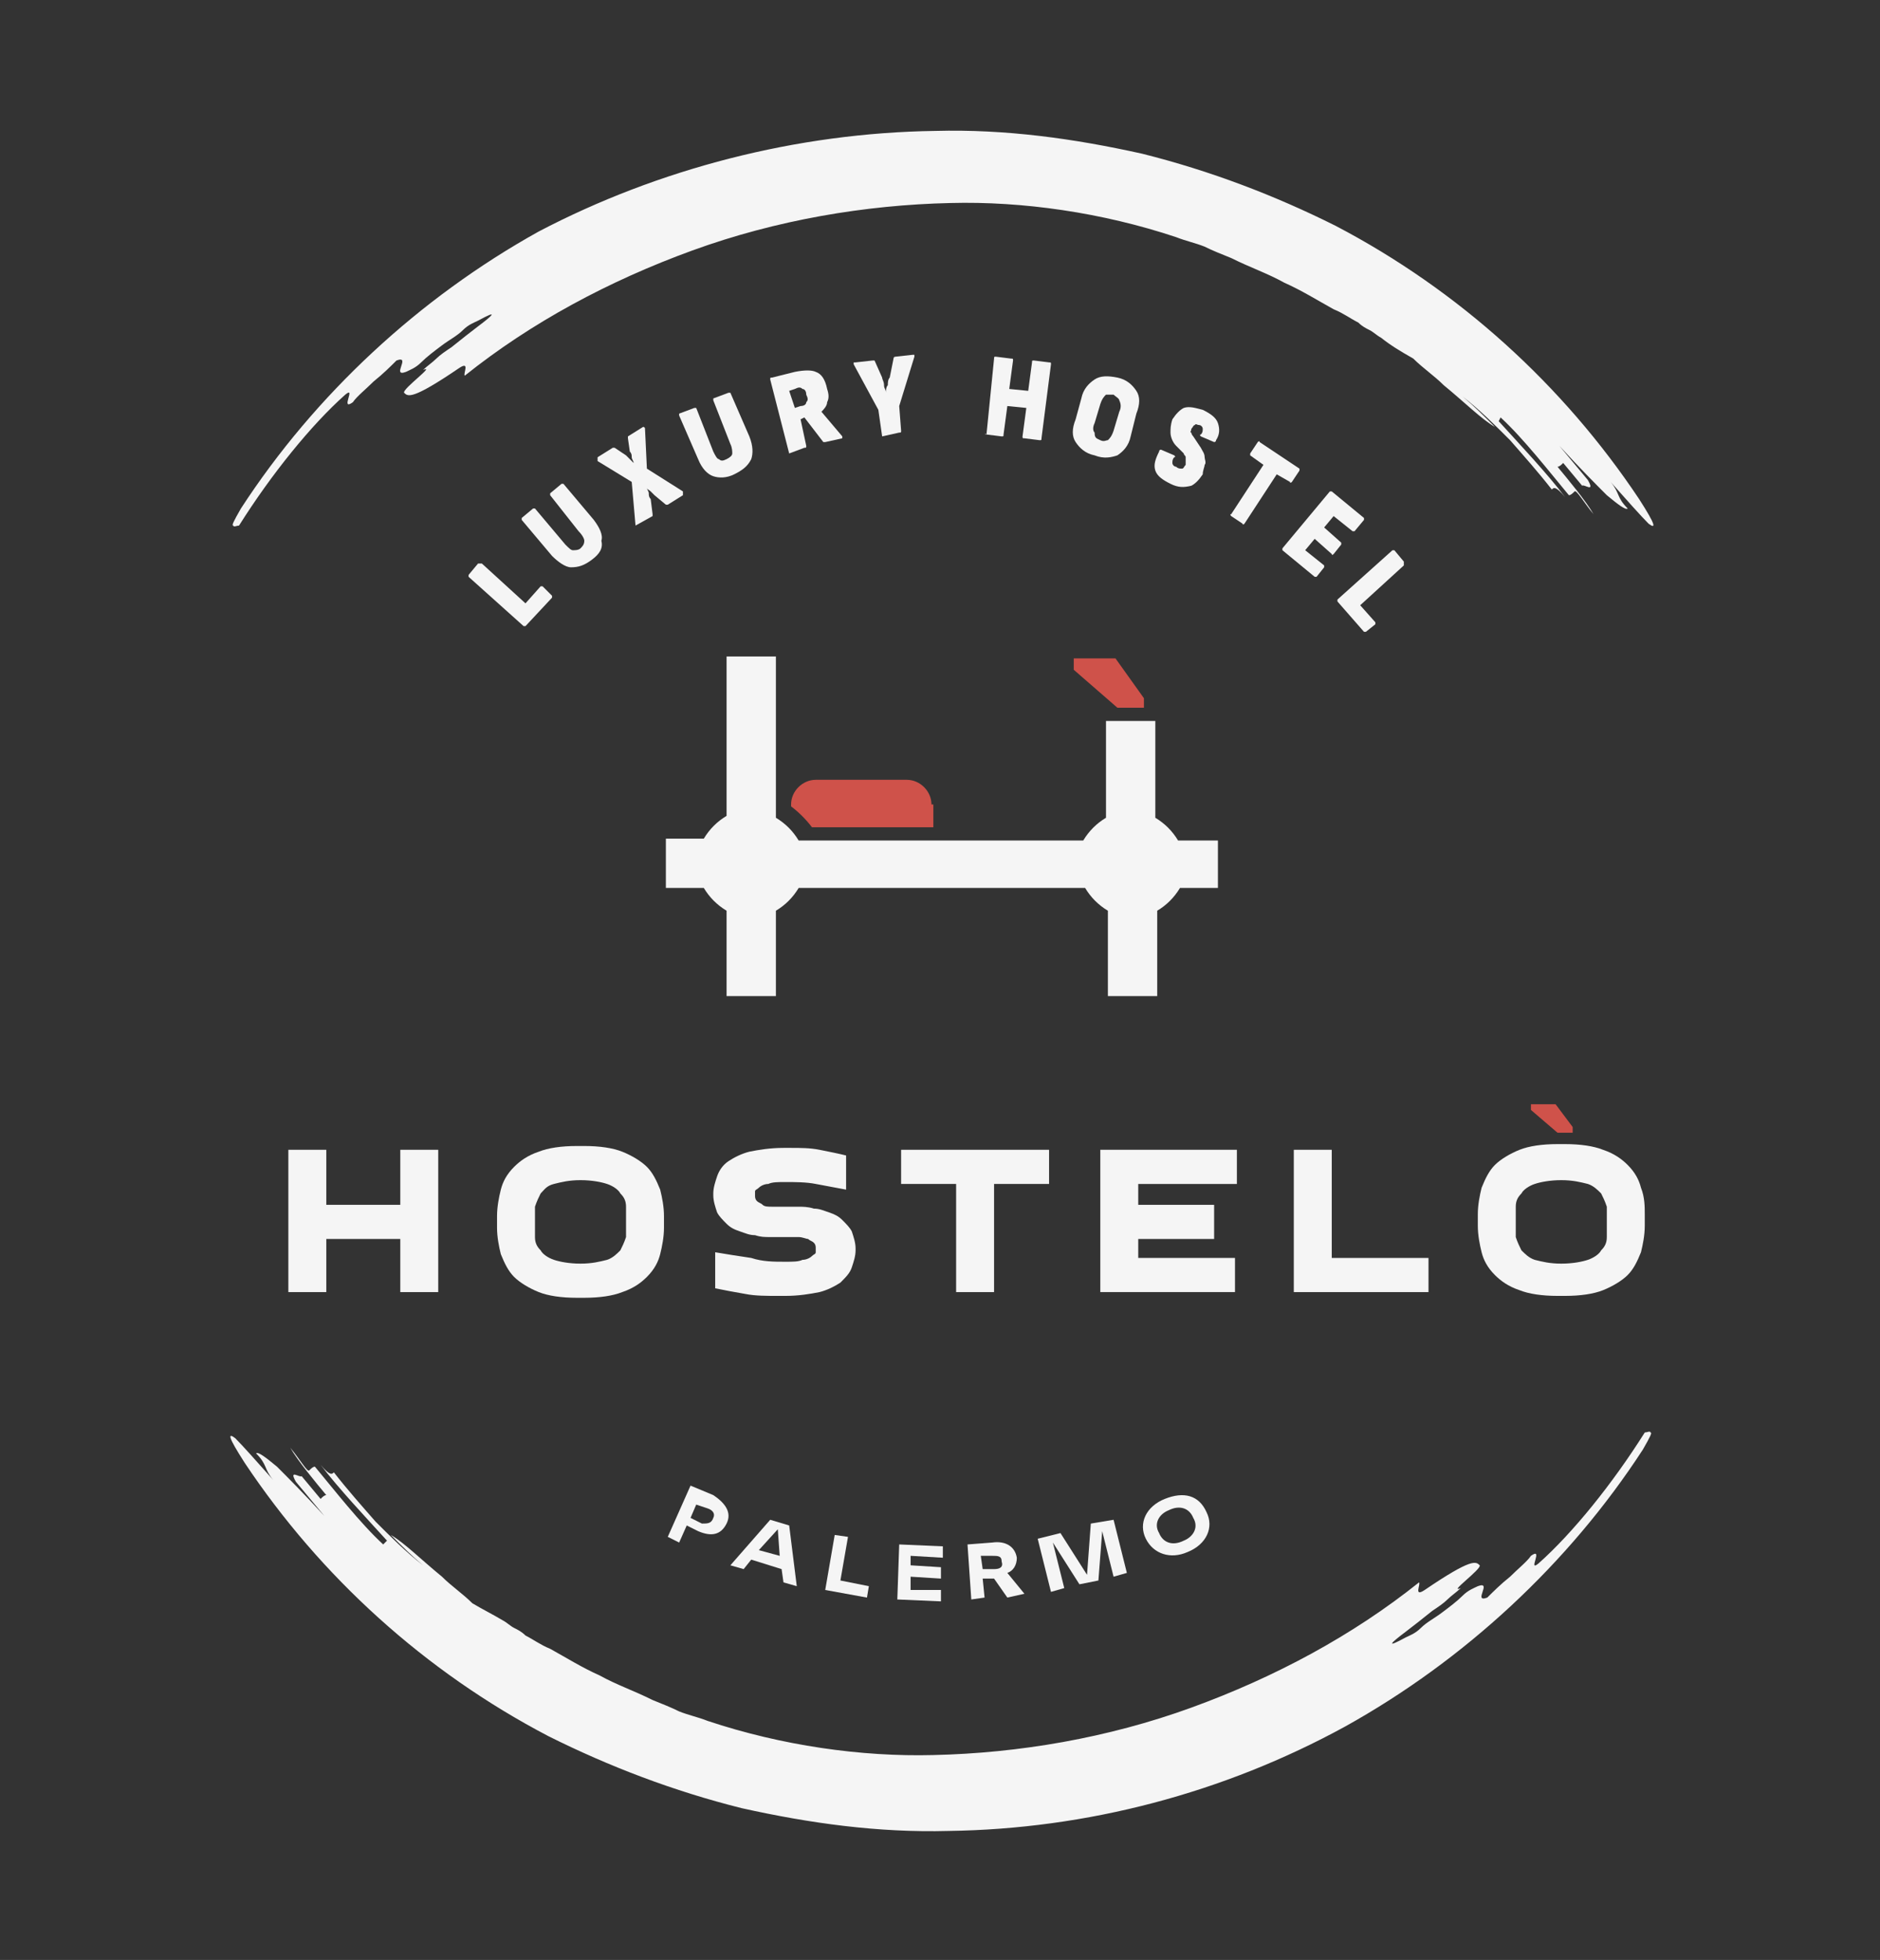 <?xml version="1.0" encoding="UTF-8"?>
<!-- Generator: Adobe Illustrator 22.1.0, SVG Export Plug-In . SVG Version: 6.00 Build 0)  -->
<svg xmlns="http://www.w3.org/2000/svg" xmlns:xlink="http://www.w3.org/1999/xlink" version="1.1" id="Layer_1" x="0px" y="0px" viewBox="0 0 99.1 103.3" style="enable-background:new 0 0 99.1 103.3;" xml:space="preserve">
<rect x="0" y="0" width="99.1" height="103.3" fill="#333333" stroke="none"/>
<style type="text/css">
	.st0{fill:#F5F5F5;}
	.st1{fill:#CF524A;}
</style>
<title>logo-hostelo-v</title>
<g>
	<g>
		<g>
			<path class="st0" d="M72.8,17.8c-0.2-0.1-0.4-0.3-0.6-0.4c-0.2-0.1-0.4-0.2-0.6-0.4c-0.4-0.2-0.8-0.5-1.3-0.7     c-0.9-0.5-1.7-1-2.6-1.4c-0.9-0.5-1.8-0.8-2.8-1.3c-0.5-0.2-1-0.4-1.4-0.6c-0.5-0.2-1-0.3-1.5-0.5c-3.9-1.3-8.1-1.9-11.9-1.8     c-4.5,0.1-9.2,0.9-13.6,2.5c-4.4,1.6-8.5,3.8-12,6.6c-0.1-0.1,0.3-0.8-0.3-0.4c-2.5,1.7-2.7,1.5-2.9,1.3c-0.1-0.2,1.7-1.5,1-1.2     c0.2-0.2,0.5-0.4,0.7-0.6c0.2-0.2,0.5-0.4,0.8-0.6c0.5-0.4,1-0.8,1.4-1.1c0.8-0.6,1.1-0.9,0-0.3c-0.2,0.1-0.5,0.2-0.8,0.5     c-0.3,0.3-0.7,0.5-1.1,0.8c-0.4,0.3-0.8,0.6-1.1,0.9c-0.3,0.3-0.6,0.4-0.8,0.5c-0.8,0.3,0.3-0.9-0.5-0.6     c-0.3,0.3-0.7,0.7-1.2,1.1c-0.4,0.4-0.9,0.8-1.1,1.1c-0.7,0.5,0.2-0.9-0.4-0.4c-1.8,1.6-3.9,4.2-5.6,6.9c-0.1,0-0.3,0.1-0.3,0     c-0.1,0,0-0.2,0.4-0.9c3.9-6,9.4-11.1,15.7-14.6C34.7,8.9,42,7,49.3,6.9c3.7-0.1,7.3,0.4,10.9,1.2c3.6,0.9,7,2.2,10.2,3.8     c6.5,3.4,12,8.4,16,14.4c0.9,1.4,0.9,1.6,0.5,1.3c-0.4-0.4-1.2-1.3-2-2.2c0.5,0.6,0.3,0.8,0.9,1.4c-0.1,0.1-0.5-0.2-1.1-0.7     c-0.6-0.6-1.4-1.4-2.5-2.6c0.5,0.6,1,1.2,1.5,1.8c0.4,0.7-0.2,0.2-0.3,0.3c-0.5-0.6-1-1.2-1-1.2c-0.1,0.1-0.2,0.2-0.3,0.2     c0.5,0.6,1.5,1.8,1.9,2.5c-0.5-0.6-0.9-1.3-1-1.2c-0.1,0.1-0.2,0.2-0.3,0.2c-1-1.2-2.4-3-3.6-4.1L79,22.2c1,1.1,2.6,2.8,3.5,4     c-0.5-0.6-0.6-0.5-0.7-0.4c-0.7-0.9-1.5-1.8-2.2-2.6c-0.8-0.8-1.6-1.6-2.5-2.3c0.6,0.5,1.1,1,1.7,1.6c-0.7-0.4-1.6-1.3-2.7-2.2     c-0.5-0.5-1.1-0.9-1.6-1.4C73.8,18.5,73.3,18.2,72.8,17.8z"></path>
		</g>
		<g>
			<path class="st0" d="M26.5,85.4c0.2,0.1,0.4,0.3,0.6,0.4c0.2,0.1,0.4,0.2,0.6,0.4c0.4,0.2,0.8,0.5,1.3,0.7c0.9,0.5,1.7,1,2.6,1.4     c0.9,0.5,1.8,0.8,2.8,1.3c0.5,0.2,1,0.4,1.4,0.6c0.5,0.2,1,0.3,1.5,0.5c3.9,1.3,8.1,1.9,11.9,1.8c4.5-0.1,9.2-0.9,13.6-2.5     c4.4-1.6,8.5-3.8,12-6.6c0.1,0.1-0.3,0.8,0.3,0.4c2.5-1.7,2.7-1.5,2.9-1.3c0.1,0.2-1.7,1.5-1,1.2c-0.2,0.2-0.5,0.4-0.7,0.6     c-0.2,0.2-0.5,0.4-0.8,0.6c-0.5,0.4-1,0.8-1.4,1.1c-0.8,0.6-1.1,0.9,0,0.3c0.2-0.1,0.5-0.2,0.8-0.5c0.3-0.3,0.7-0.5,1.1-0.8     c0.4-0.3,0.8-0.6,1.1-0.9c0.3-0.3,0.6-0.4,0.8-0.5c0.8-0.3-0.3,0.9,0.5,0.6c0.3-0.3,0.7-0.7,1.2-1.1c0.4-0.4,0.9-0.8,1.1-1.1     c0.7-0.5-0.2,0.9,0.4,0.4c1.8-1.6,3.9-4.2,5.6-6.9c0.1,0,0.3-0.1,0.3,0c0.1,0,0,0.2-0.4,0.9c-3.9,6-9.4,11.1-15.7,14.6     c-6.4,3.5-13.6,5.4-20.9,5.5c-3.7,0.1-7.3-0.4-10.9-1.2c-3.6-0.9-7-2.2-10.2-3.8c-6.5-3.4-12-8.4-16-14.4     c-0.9-1.4-0.9-1.6-0.5-1.3c0.4,0.4,1.2,1.3,2,2.2c-0.5-0.6-0.3-0.8-0.9-1.4c0.1-0.1,0.5,0.2,1.1,0.7c0.6,0.6,1.4,1.4,2.5,2.6     c-0.5-0.6-1-1.2-1.5-1.8c-0.4-0.7,0.2-0.2,0.3-0.3c0.5,0.6,1,1.2,1,1.2c0.1-0.1,0.2-0.2,0.3-0.2c-0.5-0.6-1.5-1.8-1.9-2.5     c0.5,0.6,0.9,1.3,1,1.2c0.1-0.1,0.2-0.2,0.3-0.2c1,1.2,2.4,3,3.6,4.1l0.2-0.2c-1-1.1-2.6-2.8-3.5-4c0.5,0.6,0.6,0.5,0.7,0.4     c0.7,0.9,1.5,1.8,2.2,2.6c0.8,0.8,1.6,1.6,2.5,2.3c-0.6-0.5-1.1-1-1.7-1.6c0.7,0.4,1.6,1.3,2.7,2.2c0.5,0.5,1.1,0.9,1.6,1.4     C25.4,84.8,26,85.1,26.5,85.4z"></path>
		</g>
	</g>
	<g>
		<path class="st0" d="M27.7,33c0,0-0.1,0-0.1,0l-2.9-2.6c0,0,0-0.1,0-0.1l0.5-0.6c0,0,0,0,0.1,0c0,0,0,0,0.1,0l2.3,2.1l0.8-0.9    c0,0,0.1,0,0.1,0l0.5,0.5c0,0,0,0.1,0,0.1L27.7,33z"></path>
		<path class="st0" d="M31.2,29.5c-0.4,0.3-0.7,0.4-1.1,0.4c-0.3,0-0.7-0.3-1-0.6l-1.6-1.9c0,0,0-0.1,0-0.1l0.6-0.5c0,0,0.1,0,0.1,0    l1.6,1.9c0.2,0.2,0.3,0.3,0.4,0.3c0.1,0,0.3,0,0.4-0.1c0.1-0.1,0.2-0.2,0.2-0.4c0-0.1-0.1-0.3-0.3-0.5L29,26.1c0,0,0-0.1,0-0.1    l0.6-0.5c0,0,0.1,0,0.1,0l1.6,1.9c0.3,0.4,0.5,0.8,0.4,1.1C31.8,28.9,31.6,29.2,31.2,29.5z"></path>
		<path class="st0" d="M33.5,27.7C33.4,27.7,33.4,27.7,33.5,27.7l-0.2-2.3l-1.8-1.1c0,0,0,0,0-0.1c0,0,0,0,0-0.1l0.8-0.5    c0,0,0.1,0,0.1,0l0.6,0.4c0.1,0.1,0.1,0.1,0.2,0.2c0.1,0.1,0.1,0.1,0.2,0.2l0,0c0-0.1-0.1-0.2-0.1-0.3c0-0.1,0-0.2-0.1-0.3    l-0.1-0.7c0,0,0-0.1,0-0.1l0.8-0.5c0,0,0.1,0,0.1,0.1l0.1,2.1l1.9,1.2c0,0,0,0,0,0.1c0,0,0,0,0,0.1l-0.8,0.5c0,0-0.1,0-0.1,0    l-0.6-0.5c-0.1-0.1-0.1-0.1-0.2-0.2c-0.1-0.1-0.2-0.1-0.2-0.2l0,0c0,0.1,0.1,0.2,0.1,0.3c0,0.1,0,0.2,0.1,0.3l0.1,0.8    c0,0,0,0.1,0,0.1L33.5,27.7z"></path>
		<path class="st0" d="M38.7,25c-0.4,0.2-0.8,0.2-1.1,0.1c-0.3-0.1-0.6-0.4-0.8-0.9l-1-2.3c0,0,0-0.1,0-0.1l0.8-0.3c0,0,0.1,0,0.1,0    l0.9,2.3c0.1,0.2,0.2,0.4,0.3,0.4c0.1,0.1,0.2,0.1,0.4,0c0.2-0.1,0.3-0.2,0.3-0.3c0-0.1,0-0.3-0.1-0.5l-0.9-2.3c0,0,0-0.1,0-0.1    l0.8-0.3c0,0,0.1,0,0.1,0l1,2.3c0.2,0.5,0.2,0.9,0.1,1.2C39.4,24.6,39.1,24.8,38.7,25z"></path>
		<path class="st0" d="M41.6,23.9C41.6,23.9,41.5,23.9,41.6,23.9l-1-3.9c0-0.1,0-0.1,0.1-0.1l1.2-0.3c0.5-0.1,0.9-0.1,1.1,0    c0.3,0.1,0.5,0.4,0.6,0.9c0.1,0.3,0.1,0.5,0,0.7c0,0.2-0.2,0.4-0.3,0.5l0,0l1.1,1.3c0,0.1,0,0.1,0,0.1l-0.9,0.2c0,0-0.1,0-0.1,0    l-1-1.3l-0.2,0.1l0.3,1.4c0,0.1,0,0.1-0.1,0.1L41.6,23.9z M41.9,21.5l0.3-0.1c0.2,0,0.3-0.1,0.3-0.2c0.1-0.1,0.1-0.2,0-0.4    c0-0.2-0.1-0.3-0.2-0.3c-0.1-0.1-0.2-0.1-0.4,0l-0.3,0.1L41.9,21.5z"></path>
		<path class="st0" d="M46.5,23C46.4,23,46.4,23,46.5,23l-0.2-1.4l-1.3-2.4c0,0,0-0.1,0-0.1s0,0,0.1,0l0.9-0.1c0,0,0.1,0,0.1,0    l0.4,0.9c0,0.1,0.1,0.2,0.1,0.4s0.1,0.2,0.1,0.4l0,0c0-0.1,0-0.3,0.1-0.4c0-0.1,0-0.3,0.1-0.4l0.2-1c0,0,0-0.1,0.1-0.1l0.9-0.1    c0,0,0,0,0.1,0c0,0,0,0,0,0.1l-0.8,2.6l0.1,1.3c0,0.1,0,0.1-0.1,0.1L46.5,23z"></path>
		<path class="st0" d="M52,22.9C51.9,22.9,51.9,22.8,52,22.9l0.4-4c0-0.1,0-0.1,0.1-0.1l0.8,0.1c0.1,0,0.1,0,0.1,0.1l-0.2,1.5l1,0.1    l0.2-1.5c0-0.1,0-0.1,0.1-0.1l0.8,0.1c0.1,0,0.1,0,0.1,0.1l-0.5,3.9c0,0.1,0,0.1-0.1,0.1l-0.8-0.1c-0.1,0-0.1,0-0.1-0.1l0.2-1.5    l-1-0.1l-0.2,1.5c0,0.1,0,0.1-0.1,0.1L52,22.9z"></path>
		<path class="st0" d="M57.7,24c-0.5-0.1-0.8-0.4-1-0.7c-0.2-0.3-0.2-0.7,0-1.2l0.3-1.1c0.1-0.5,0.4-0.8,0.7-1    c0.3-0.2,0.7-0.2,1.2-0.1c0.5,0.1,0.8,0.4,1,0.7c0.2,0.3,0.2,0.7,0,1.2L59.6,23c-0.1,0.5-0.4,0.8-0.7,1    C58.6,24.1,58.2,24.2,57.7,24z M58,23.2c0.2,0.1,0.3,0,0.4,0c0.1-0.1,0.2-0.2,0.3-0.5l0.3-1c0.1-0.2,0.1-0.4,0-0.6    c0-0.1-0.2-0.2-0.3-0.3c-0.2,0-0.3,0-0.4,0c-0.1,0.1-0.2,0.2-0.3,0.5l-0.3,1c-0.1,0.2-0.1,0.4,0,0.5C57.7,23.1,57.8,23.1,58,23.2z    "></path>
		<path class="st0" d="M61.7,25.5c-0.4-0.2-0.7-0.4-0.8-0.7c-0.1-0.3,0-0.6,0.2-1c0-0.1,0.1-0.1,0.1-0.1l0.7,0.3c0,0,0.1,0.1,0,0.1    c-0.1,0.1-0.1,0.2-0.1,0.3c0,0.1,0.1,0.2,0.2,0.2c0.1,0.1,0.2,0.1,0.3,0.1c0.1,0,0.1-0.1,0.2-0.2c0-0.1,0-0.1,0-0.2    c0-0.1,0-0.1,0-0.2c0-0.1-0.1-0.1-0.1-0.2L62,23.5c-0.2-0.2-0.3-0.5-0.3-0.7s0-0.4,0.1-0.7c0.2-0.3,0.4-0.5,0.6-0.6    c0.3-0.1,0.6,0,1,0.1c0.4,0.2,0.7,0.4,0.8,0.7c0.1,0.3,0.1,0.6-0.1,0.9c0,0.1-0.1,0.1-0.1,0.1l-0.7-0.3c0,0-0.1-0.1,0-0.1    c0.1-0.1,0.1-0.2,0.1-0.3c0-0.1-0.1-0.2-0.2-0.2c-0.1,0-0.2-0.1-0.2,0c-0.1,0-0.1,0.1-0.2,0.2c0,0.1-0.1,0.2,0,0.2    c0,0.1,0.1,0.2,0.1,0.2l0.4,0.6c0.1,0.2,0.2,0.3,0.2,0.5c0,0.1,0.1,0.3,0,0.4c0,0.1-0.1,0.3-0.1,0.5c-0.2,0.3-0.4,0.5-0.6,0.6    C62.4,25.7,62.1,25.7,61.7,25.5z"></path>
		<path class="st0" d="M64.9,27.2c0,0-0.1-0.1,0-0.1l1.7-2.6L65.9,24c0,0,0-0.1,0-0.1l0.4-0.6c0,0,0.1-0.1,0.1,0l2.1,1.4    c0,0,0,0.1,0,0.1l-0.4,0.6c0,0-0.1,0.1-0.1,0l-0.7-0.4l-1.7,2.6c0,0-0.1,0.1-0.1,0L64.9,27.2z"></path>
		<path class="st0" d="M67.6,29c0,0,0-0.1,0-0.1l2.5-3c0,0,0.1,0,0.1,0l1.7,1.4c0,0,0,0.1,0,0.1L71.4,28c0,0-0.1,0-0.1,0l-1-0.8    l-0.5,0.6l0.9,0.8c0,0,0,0.1,0,0.1l-0.4,0.5c0,0-0.1,0.1-0.1,0l-0.9-0.8L68.8,29l1,0.8c0,0,0,0.1,0,0.1l-0.4,0.5c0,0-0.1,0-0.1,0    L67.6,29z"></path>
		<path class="st0" d="M70.5,31.7c0,0,0-0.1,0-0.1l2.9-2.6c0,0,0.1,0,0.1,0l0.5,0.6c0,0,0,0,0,0.1c0,0,0,0,0,0.1l-2.3,2.1l0.8,0.9    c0,0,0,0.1,0,0.1L72,33.3c0,0-0.1,0-0.1,0L70.5,31.7z"></path>
	</g>
	<g>
		<path class="st0" d="M38.3,80.3c-0.3,0.6-0.8,0.7-1.5,0.4l-0.6-0.3l-0.4,0.9l-0.6-0.3l1.2-2.7l1.2,0.5    C38.2,79.2,38.6,79.7,38.3,80.3z M37.6,80c0.1-0.2,0-0.4-0.3-0.5l-0.6-0.2l-0.3,0.7l0.6,0.3C37.3,80.3,37.5,80.3,37.6,80z"></path>
		<path class="st0" d="M41.2,82.7l-1.6-0.5l-0.4,0.5l-0.7-0.2l2.1-2.4l1,0.3l0.4,3.2l-0.7-0.2L41.2,82.7z M40,81.7l1.1,0.3L41,80.6    L40,81.7z"></path>
		<path class="st0" d="M45.8,83.6l-0.1,0.6l-2.2-0.4l0.5-2.9l0.7,0.1l-0.4,2.3L45.8,83.6z"></path>
		<path class="st0" d="M49.6,83.8l0,0.6l-2.3-0.1l0.1-2.9l2.3,0.1l0,0.6L48,82l0,0.5l1.6,0.1l0,0.6l-1.6-0.1l0,0.7L49.6,83.8z"></path>
		<path class="st0" d="M53.1,84.2l-0.7-1l-0.6,0l0.1,1l-0.7,0.1l-0.2-2.9l1.3-0.1c0.7-0.1,1.2,0.2,1.3,0.8c0,0.4-0.2,0.7-0.5,0.8    l0.9,1.1L53.1,84.2z M51.8,82.7l0.6,0c0.3,0,0.5-0.1,0.4-0.4c0-0.3-0.2-0.3-0.5-0.3l-0.6,0L51.8,82.7z"></path>
		<path class="st0" d="M58.7,80.1l0.7,2.8l-0.7,0.2l-0.6-2.4l-0.2,2.6l-1,0.2l-1.4-2.2l0.6,2.4l-0.7,0.2l-0.7-2.8l1.2-0.3l1.4,2.2    l0.2-2.7L58.7,80.1z"></path>
		<path class="st0" d="M63.6,79.7c0.4,0.8,0,1.7-1,2.1c-0.9,0.4-1.8,0.1-2.2-0.7c-0.4-0.8,0-1.7,1-2.1    C62.4,78.6,63.2,78.8,63.6,79.7z M62.9,80c-0.2-0.5-0.7-0.7-1.3-0.4c-0.5,0.2-0.8,0.7-0.5,1.2c0.2,0.5,0.7,0.7,1.3,0.4    C62.9,81,63.2,80.5,62.9,80z"></path>
	</g>
	<polygon class="st1" points="60.3,36.8 60.3,37.3 58.9,37.3 56.6,35.3 56.6,34.7 58.8,34.7  "></polygon>
	<circle class="st0" cx="39.6" cy="45.6" r="1.3"></circle>
	<circle class="st0" cx="59.7" cy="45.6" r="1.3"></circle>
	<path class="st0" d="M64.1,44.3h-2c-0.3-0.5-0.7-0.9-1.2-1.2v-2.2v-2.9h-2.6v5.1v0c-0.5,0.3-0.9,0.7-1.2,1.2H42.1   c-0.3-0.5-0.7-0.9-1.2-1.2v-8.5h-2.6v8.4c-0.5,0.3-0.9,0.7-1.2,1.2h-2v2.6h2c0.3,0.5,0.7,0.9,1.2,1.2v4.5h2.6v-4.5   c0.5-0.3,0.9-0.7,1.2-1.2h15.1c0.3,0.5,0.7,0.9,1.2,1.2v1.7v2.8H61v-4.5c0.5-0.3,0.9-0.7,1.2-1.2h2V44.3z"></path>
	<g>
		<path class="st1" d="M49.1,42.4c0-0.7-0.6-1.3-1.3-1.3H43c-0.7,0-1.3,0.6-1.3,1.3v0.1c0.4,0.3,0.8,0.7,1.1,1.1h6.4V42.4z"></path>
	</g>
	<path class="st0" d="M17.2,60.6v2.9h3.9v-2.9h2v7.5h-2v-2.8h-3.9v2.8h-2v-7.5H17.2z"></path>
	<path class="st0" d="M26.2,64.1c0-0.5,0.1-1,0.2-1.4c0.1-0.4,0.3-0.8,0.7-1.2c0.3-0.3,0.7-0.6,1.3-0.8c0.5-0.2,1.2-0.3,2-0.3h0.4   c0.8,0,1.5,0.1,2,0.3c0.5,0.2,1,0.5,1.3,0.8c0.3,0.3,0.5,0.7,0.7,1.2c0.1,0.4,0.2,0.9,0.2,1.4v0.6c0,0.5-0.1,1-0.2,1.4   c-0.1,0.4-0.3,0.8-0.7,1.2c-0.3,0.3-0.7,0.6-1.3,0.8c-0.5,0.2-1.2,0.3-2,0.3h-0.4c-0.8,0-1.5-0.1-2-0.3c-0.5-0.2-1-0.5-1.3-0.8   c-0.3-0.3-0.5-0.7-0.7-1.2c-0.1-0.4-0.2-0.9-0.2-1.4V64.1z M28.2,64.4c0,0.3,0,0.6,0,0.8c0,0.3,0.1,0.5,0.3,0.7   c0.1,0.2,0.4,0.4,0.7,0.5c0.3,0.1,0.8,0.2,1.4,0.2c0.6,0,1-0.1,1.4-0.2c0.3-0.1,0.5-0.3,0.7-0.5c0.1-0.2,0.2-0.4,0.3-0.7   c0-0.3,0-0.5,0-0.8c0-0.3,0-0.6,0-0.8c0-0.3-0.1-0.5-0.3-0.7c-0.1-0.2-0.4-0.4-0.7-0.5c-0.3-0.1-0.8-0.2-1.4-0.2   c-0.6,0-1,0.1-1.4,0.2s-0.5,0.3-0.7,0.5c-0.1,0.2-0.2,0.4-0.3,0.7C28.2,63.8,28.2,64.1,28.2,64.4z"></path>
	<path class="st0" d="M41.4,66.5c0.4,0,0.7,0,0.9-0.1c0.2,0,0.4-0.1,0.5-0.2c0.1-0.1,0.2-0.1,0.2-0.2c0-0.1,0-0.2,0-0.2   c0-0.1,0-0.2-0.1-0.3c-0.1-0.1-0.2-0.1-0.3-0.2c-0.1,0-0.3-0.1-0.5-0.1c-0.2,0-0.5,0-0.8,0c-0.2,0-0.4,0-0.7,0   c-0.3,0-0.5,0-0.8-0.1c-0.3,0-0.5-0.1-0.8-0.2s-0.5-0.2-0.7-0.4c-0.2-0.2-0.4-0.4-0.5-0.6c-0.1-0.3-0.2-0.6-0.2-0.9v-0.1   c0-0.3,0.1-0.6,0.2-0.9c0.1-0.3,0.3-0.6,0.6-0.8c0.3-0.2,0.7-0.4,1.1-0.5c0.5-0.1,1.1-0.2,1.8-0.2h0.4c0.5,0,1,0,1.5,0.1   c0.5,0.1,1,0.2,1.4,0.3v1.8c-0.5-0.1-1.1-0.2-1.6-0.3c-0.5-0.1-1.1-0.1-1.6-0.1c-0.4,0-0.7,0-0.9,0.1c-0.2,0-0.4,0.1-0.5,0.2   c-0.1,0.1-0.2,0.1-0.2,0.2c0,0.1,0,0.1,0,0.2c0,0.1,0,0.2,0.1,0.3c0.1,0.1,0.2,0.1,0.3,0.2s0.3,0.1,0.5,0.1c0.2,0,0.5,0,0.8,0   c0.2,0,0.4,0,0.6,0c0.2,0,0.5,0,0.8,0.1c0.3,0,0.5,0.1,0.8,0.2c0.3,0.1,0.5,0.2,0.7,0.4c0.2,0.2,0.4,0.4,0.5,0.6   c0.1,0.3,0.2,0.6,0.2,0.9v0.1c0,0.3-0.1,0.6-0.2,0.9c-0.1,0.3-0.3,0.5-0.6,0.8c-0.3,0.2-0.7,0.4-1.1,0.5c-0.5,0.1-1.1,0.2-1.8,0.2   H41c-0.6,0-1.2,0-1.7-0.1c-0.6-0.1-1.1-0.2-1.6-0.3v-1.9c0.6,0.1,1.2,0.2,1.9,0.3C40.2,66.5,40.8,66.5,41.4,66.5z"></path>
	<path class="st0" d="M50.4,68.1v-5.7h-2.9v-1.8h7.8v1.8h-2.9v5.7H50.4z"></path>
	<path class="st0" d="M65.2,62.4H60v1.1h4v1.8h-4v1h5.1v1.8H58v-7.5h7.2V62.4z"></path>
	<path class="st0" d="M68.2,68.1v-7.5h2v5.7h5.1v1.8H68.2z"></path>
	<path class="st0" d="M86.5,62.6c-0.1-0.4-0.3-0.8-0.7-1.2c-0.3-0.3-0.7-0.6-1.3-0.8c-0.5-0.2-1.2-0.3-2-0.3h-0.4   c-0.8,0-1.5,0.1-2,0.3c-0.5,0.2-1,0.5-1.3,0.8c-0.3,0.3-0.5,0.7-0.7,1.2c-0.1,0.4-0.2,0.9-0.2,1.4v0.6c0,0.5,0.1,1,0.2,1.4   c0.1,0.4,0.3,0.8,0.7,1.2c0.3,0.3,0.7,0.6,1.3,0.8c0.5,0.2,1.2,0.3,2,0.3h0.4c0.8,0,1.5-0.1,2-0.3c0.5-0.2,1-0.5,1.3-0.8   c0.3-0.3,0.5-0.7,0.7-1.2c0.1-0.4,0.2-0.9,0.2-1.4v-0.6C86.7,63.6,86.7,63.1,86.5,62.6z M84.7,65.2c0,0.3-0.1,0.5-0.3,0.7   c-0.1,0.2-0.4,0.4-0.7,0.5c-0.3,0.1-0.8,0.2-1.4,0.2c-0.6,0-1-0.1-1.4-0.2c-0.3-0.1-0.5-0.3-0.7-0.5c-0.1-0.2-0.2-0.4-0.3-0.7   c0-0.3,0-0.5,0-0.8c0-0.3,0-0.6,0-0.8c0-0.3,0.1-0.5,0.3-0.7c0.1-0.2,0.4-0.4,0.7-0.5c0.3-0.1,0.8-0.2,1.4-0.2c0.6,0,1,0.1,1.4,0.2   c0.3,0.1,0.5,0.3,0.7,0.5c0.1,0.2,0.2,0.4,0.3,0.7c0,0.3,0,0.5,0,0.8C84.7,64.6,84.7,64.9,84.7,65.2z"></path>
	<polygon class="st1" points="82.9,59.4 82.9,59.7 82.1,59.7 80.7,58.5 80.7,58.2 82,58.2  "></polygon>
</g>
</svg>
